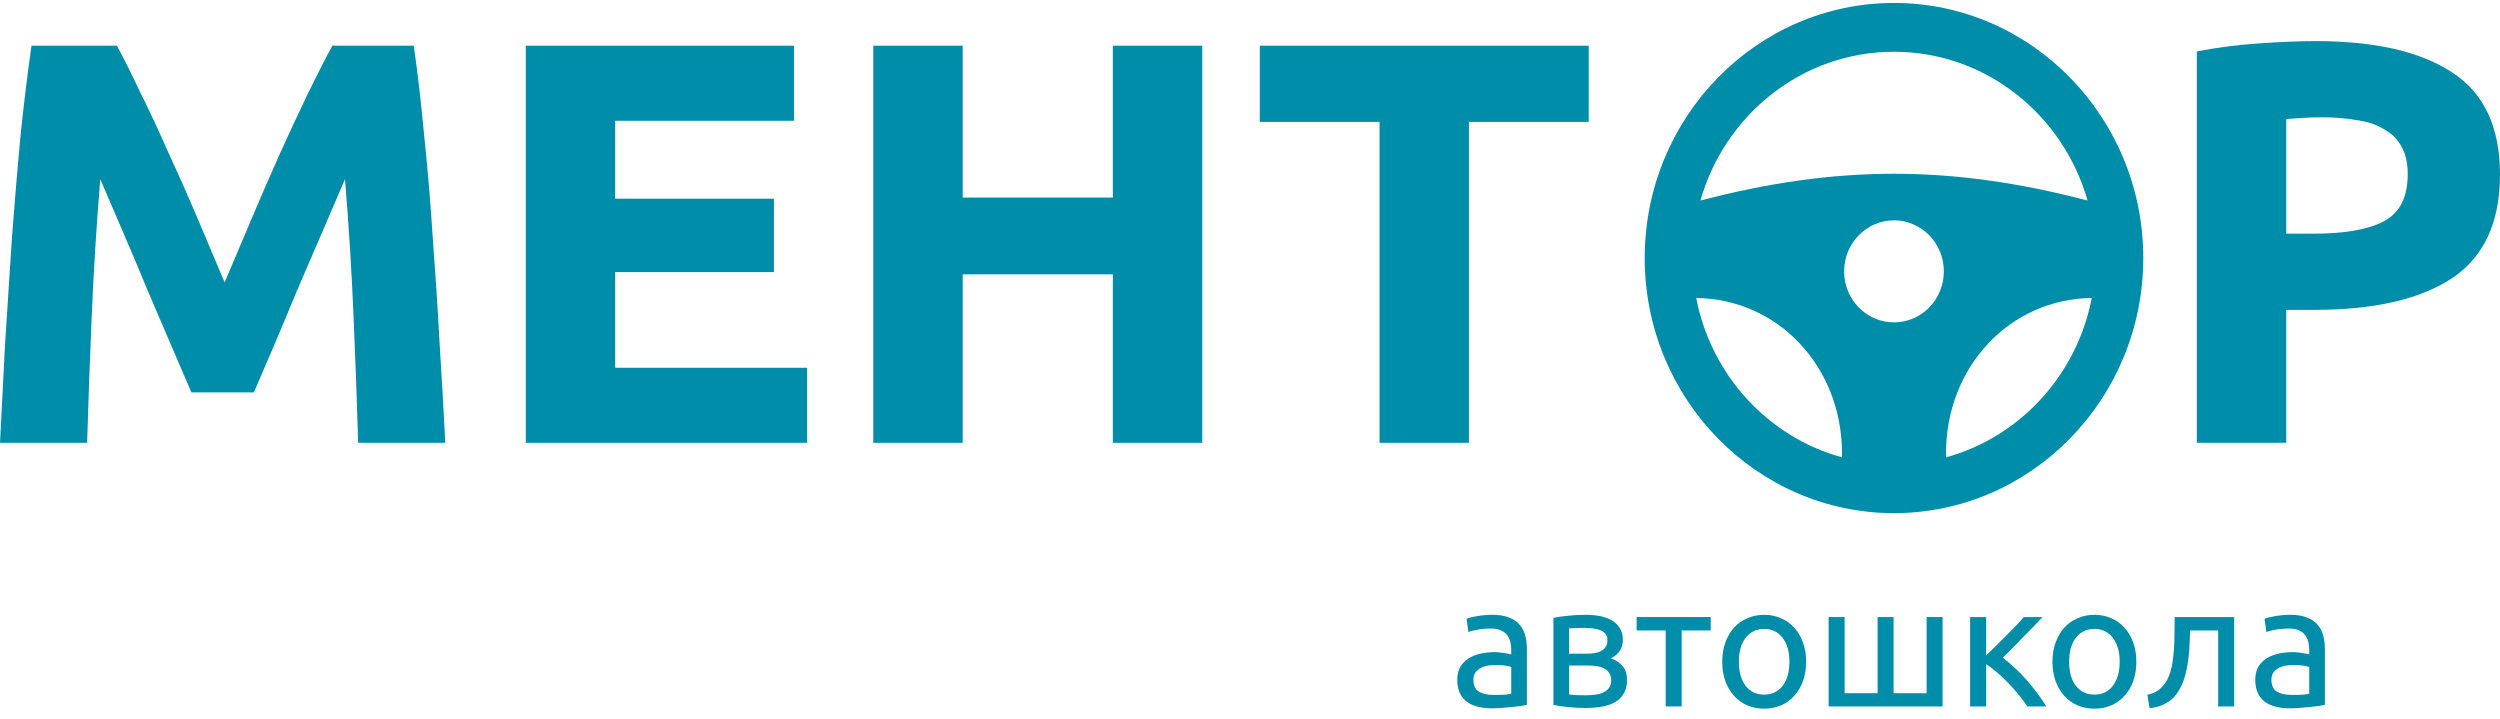 <?xml version="1.0" encoding="UTF-8"?> <svg xmlns="http://www.w3.org/2000/svg" width="160" height="46" viewBox="0 0 160 46" fill="none"> <path d="M95.608 44.475C95.85 44.475 96.063 44.471 96.246 44.464C96.437 44.449 96.595 44.427 96.719 44.398V42.693C96.646 42.656 96.525 42.627 96.356 42.605C96.195 42.575 95.997 42.561 95.762 42.561C95.608 42.561 95.443 42.572 95.267 42.594C95.098 42.616 94.941 42.663 94.794 42.737C94.654 42.803 94.537 42.898 94.442 43.023C94.346 43.14 94.299 43.298 94.299 43.496C94.299 43.863 94.416 44.119 94.651 44.266C94.885 44.405 95.205 44.475 95.608 44.475ZM95.52 39.348C95.931 39.348 96.275 39.403 96.554 39.513C96.84 39.615 97.068 39.766 97.237 39.964C97.412 40.155 97.537 40.386 97.611 40.657C97.684 40.921 97.721 41.215 97.721 41.537V45.113C97.633 45.128 97.508 45.15 97.347 45.179C97.192 45.201 97.016 45.223 96.818 45.245C96.62 45.267 96.404 45.286 96.169 45.3C95.942 45.322 95.714 45.333 95.487 45.333C95.164 45.333 94.867 45.3 94.596 45.234C94.324 45.168 94.09 45.066 93.892 44.926C93.694 44.779 93.54 44.589 93.429 44.354C93.319 44.119 93.264 43.837 93.264 43.507C93.264 43.191 93.327 42.92 93.451 42.693C93.584 42.465 93.76 42.282 93.98 42.142C94.2 42.003 94.456 41.9 94.75 41.834C95.043 41.768 95.351 41.735 95.674 41.735C95.777 41.735 95.883 41.743 95.993 41.757C96.103 41.765 96.206 41.779 96.301 41.801C96.404 41.816 96.492 41.831 96.565 41.845C96.639 41.86 96.69 41.871 96.719 41.878V41.592C96.719 41.424 96.701 41.259 96.664 41.097C96.628 40.928 96.562 40.782 96.466 40.657C96.371 40.525 96.239 40.422 96.07 40.349C95.909 40.268 95.696 40.228 95.432 40.228C95.095 40.228 94.797 40.254 94.541 40.305C94.291 40.349 94.104 40.397 93.98 40.448L93.859 39.601C93.991 39.542 94.211 39.487 94.519 39.436C94.827 39.377 95.161 39.348 95.52 39.348Z" fill="#008DA9"></path> <path d="M100.421 44.442C100.465 44.449 100.528 44.457 100.608 44.464C100.689 44.471 100.781 44.479 100.883 44.486C100.986 44.486 101.093 44.49 101.203 44.497C101.32 44.497 101.43 44.497 101.533 44.497C101.745 44.497 101.947 44.482 102.138 44.453C102.336 44.424 102.505 44.372 102.644 44.299C102.791 44.226 102.904 44.13 102.985 44.013C103.073 43.888 103.117 43.73 103.117 43.54C103.117 43.356 103.077 43.206 102.996 43.089C102.923 42.964 102.82 42.865 102.688 42.792C102.556 42.718 102.398 42.667 102.215 42.638C102.039 42.608 101.848 42.594 101.643 42.594H100.421V44.442ZM101.511 41.834C101.709 41.834 101.888 41.823 102.05 41.801C102.219 41.772 102.362 41.724 102.479 41.658C102.604 41.592 102.699 41.504 102.765 41.394C102.838 41.284 102.875 41.145 102.875 40.976C102.875 40.8 102.831 40.661 102.743 40.558C102.655 40.455 102.538 40.378 102.391 40.327C102.252 40.268 102.09 40.232 101.907 40.217C101.731 40.195 101.551 40.184 101.368 40.184C101.199 40.184 101.027 40.188 100.85 40.195C100.682 40.202 100.539 40.21 100.421 40.217V41.834H101.511ZM101.489 45.311C101.056 45.311 100.656 45.289 100.289 45.245C99.923 45.209 99.633 45.165 99.42 45.113V39.546C99.633 39.494 99.923 39.45 100.289 39.414C100.656 39.37 101.056 39.348 101.489 39.348C101.789 39.348 102.083 39.373 102.369 39.425C102.655 39.476 102.908 39.564 103.128 39.689C103.348 39.806 103.524 39.971 103.656 40.184C103.796 40.389 103.865 40.646 103.865 40.954C103.865 41.233 103.796 41.471 103.656 41.669C103.517 41.867 103.33 42.021 103.095 42.132C103.411 42.242 103.66 42.407 103.843 42.627C104.034 42.839 104.129 43.14 104.129 43.529C104.129 43.874 104.06 44.16 103.92 44.387C103.788 44.614 103.601 44.798 103.359 44.937C103.124 45.077 102.846 45.172 102.523 45.223C102.2 45.282 101.855 45.311 101.489 45.311Z" fill="#008DA9"></path> <path d="M109.486 39.491V40.349H107.627V45.212H106.603V40.349H104.744V39.491H109.486Z" fill="#008DA9"></path> <path d="M115.592 42.352C115.592 42.806 115.526 43.217 115.394 43.584C115.261 43.951 115.074 44.266 114.832 44.53C114.598 44.794 114.315 45 113.985 45.146C113.655 45.286 113.296 45.355 112.907 45.355C112.518 45.355 112.159 45.286 111.829 45.146C111.498 45 111.212 44.794 110.97 44.53C110.736 44.266 110.552 43.951 110.42 43.584C110.288 43.217 110.222 42.806 110.222 42.352C110.222 41.904 110.288 41.497 110.42 41.13C110.552 40.756 110.736 40.437 110.97 40.173C111.212 39.909 111.498 39.707 111.829 39.568C112.159 39.421 112.518 39.348 112.907 39.348C113.296 39.348 113.655 39.421 113.985 39.568C114.315 39.707 114.598 39.909 114.832 40.173C115.074 40.437 115.261 40.756 115.394 41.13C115.526 41.497 115.592 41.904 115.592 42.352ZM114.524 42.352C114.524 41.706 114.378 41.196 114.084 40.822C113.798 40.441 113.406 40.25 112.907 40.25C112.408 40.25 112.012 40.441 111.719 40.822C111.432 41.196 111.289 41.706 111.289 42.352C111.289 42.997 111.432 43.511 111.719 43.892C112.012 44.266 112.408 44.453 112.907 44.453C113.406 44.453 113.798 44.266 114.084 43.892C114.378 43.511 114.524 42.997 114.524 42.352Z" fill="#008DA9"></path> <path d="M117.031 45.212V39.491H118.055V44.365H120.167V39.491H121.19V44.365H123.303V39.491H124.326V45.212H117.031Z" fill="#008DA9"></path> <path d="M128.18 42.098C128.407 42.26 128.653 42.465 128.917 42.715C129.181 42.957 129.438 43.221 129.687 43.507C129.944 43.793 130.182 44.086 130.402 44.387C130.623 44.681 130.81 44.956 130.964 45.212H129.753C129.592 44.963 129.401 44.71 129.181 44.453C128.968 44.189 128.745 43.936 128.51 43.694C128.275 43.452 128.037 43.228 127.795 43.023C127.553 42.817 127.325 42.645 127.113 42.506V45.212H126.089V39.491H127.113V41.944C127.289 41.776 127.49 41.581 127.718 41.361C127.945 41.134 128.173 40.907 128.4 40.679C128.635 40.444 128.851 40.224 129.049 40.019C129.247 39.806 129.409 39.63 129.533 39.491H130.722C130.56 39.667 130.369 39.868 130.149 40.096C129.937 40.316 129.713 40.543 129.478 40.778C129.251 41.013 129.023 41.248 128.796 41.482C128.569 41.71 128.363 41.915 128.18 42.098Z" fill="#008DA9"></path> <path d="M136.727 42.352C136.727 42.806 136.661 43.217 136.529 43.584C136.397 43.951 136.21 44.266 135.968 44.53C135.733 44.794 135.451 45 135.121 45.146C134.791 45.286 134.431 45.355 134.042 45.355C133.654 45.355 133.294 45.286 132.964 45.146C132.634 45 132.348 44.794 132.106 44.53C131.871 44.266 131.688 43.951 131.556 43.584C131.424 43.217 131.358 42.806 131.358 42.352C131.358 41.904 131.424 41.497 131.556 41.13C131.688 40.756 131.871 40.437 132.106 40.173C132.348 39.909 132.634 39.707 132.964 39.568C133.294 39.421 133.654 39.348 134.042 39.348C134.431 39.348 134.791 39.421 135.121 39.568C135.451 39.707 135.733 39.909 135.968 40.173C136.21 40.437 136.397 40.756 136.529 41.13C136.661 41.497 136.727 41.904 136.727 42.352ZM135.66 42.352C135.66 41.706 135.513 41.196 135.22 40.822C134.934 40.441 134.541 40.25 134.042 40.25C133.544 40.25 133.147 40.441 132.854 40.822C132.568 41.196 132.425 41.706 132.425 42.352C132.425 42.997 132.568 43.511 132.854 43.892C133.147 44.266 133.544 44.453 134.042 44.453C134.541 44.453 134.934 44.266 135.22 43.892C135.513 43.511 135.66 42.997 135.66 42.352Z" fill="#008DA9"></path> <path d="M140.158 40.349C140.158 40.591 140.151 40.852 140.136 41.13C140.129 41.402 140.111 41.677 140.081 41.955C140.052 42.227 140.012 42.498 139.96 42.77C139.909 43.034 139.843 43.283 139.762 43.518C139.681 43.753 139.579 43.973 139.454 44.178C139.337 44.383 139.19 44.567 139.014 44.728C138.838 44.882 138.633 45.014 138.398 45.124C138.163 45.227 137.888 45.293 137.573 45.322L137.43 44.464C137.789 44.391 138.071 44.255 138.277 44.057C138.489 43.859 138.658 43.617 138.783 43.331C138.893 43.081 138.974 42.799 139.025 42.484C139.076 42.168 139.113 41.842 139.135 41.504C139.157 41.16 139.168 40.815 139.168 40.47C139.175 40.125 139.179 39.799 139.179 39.491H142.986V45.212H141.963V40.349H140.158Z" fill="#008DA9"></path> <path d="M146.679 44.475C146.921 44.475 147.134 44.471 147.317 44.464C147.508 44.449 147.666 44.427 147.791 44.398V42.693C147.717 42.656 147.596 42.627 147.427 42.605C147.266 42.575 147.068 42.561 146.833 42.561C146.679 42.561 146.514 42.572 146.338 42.594C146.169 42.616 146.012 42.663 145.865 42.737C145.726 42.803 145.608 42.898 145.513 43.023C145.418 43.14 145.37 43.298 145.37 43.496C145.37 43.863 145.487 44.119 145.722 44.266C145.957 44.405 146.276 44.475 146.679 44.475ZM146.591 39.348C147.002 39.348 147.347 39.403 147.625 39.513C147.912 39.615 148.139 39.766 148.308 39.964C148.484 40.155 148.608 40.386 148.682 40.657C148.755 40.921 148.792 41.215 148.792 41.537V45.113C148.704 45.128 148.579 45.15 148.418 45.179C148.264 45.201 148.088 45.223 147.89 45.245C147.691 45.267 147.475 45.286 147.24 45.3C147.013 45.322 146.786 45.333 146.558 45.333C146.235 45.333 145.938 45.3 145.667 45.234C145.396 45.168 145.161 45.066 144.963 44.926C144.765 44.779 144.611 44.589 144.501 44.354C144.391 44.119 144.336 43.837 144.336 43.507C144.336 43.191 144.398 42.92 144.523 42.693C144.655 42.465 144.831 42.282 145.051 42.142C145.271 42.003 145.528 41.9 145.821 41.834C146.114 41.768 146.422 41.735 146.745 41.735C146.848 41.735 146.954 41.743 147.064 41.757C147.174 41.765 147.277 41.779 147.372 41.801C147.475 41.816 147.563 41.831 147.636 41.845C147.71 41.86 147.761 41.871 147.791 41.878V41.592C147.791 41.424 147.772 41.259 147.735 41.097C147.699 40.928 147.633 40.782 147.537 40.657C147.442 40.525 147.31 40.422 147.141 40.349C146.98 40.268 146.767 40.228 146.503 40.228C146.166 40.228 145.869 40.254 145.612 40.305C145.363 40.349 145.175 40.397 145.051 40.448L144.93 39.601C145.062 39.542 145.282 39.487 145.59 39.436C145.898 39.377 146.232 39.348 146.591 39.348Z" fill="#008DA9"></path> <path d="M7.482 2.924C7.922 3.731 8.423 4.734 8.986 5.932C9.573 7.105 10.172 8.389 10.783 9.783C11.419 11.152 12.042 12.558 12.653 14.001C13.265 15.443 13.839 16.8 14.377 18.072C14.915 16.8 15.49 15.443 16.101 14.001C16.712 12.558 17.323 11.152 17.935 9.783C18.57 8.389 19.169 7.105 19.732 5.932C20.319 4.734 20.832 3.731 21.272 2.924H26.48C26.725 4.611 26.945 6.506 27.14 8.609C27.361 10.688 27.544 12.864 27.691 15.138C27.862 17.387 28.009 19.649 28.131 21.923C28.277 24.197 28.4 26.336 28.498 28.341H22.923C22.849 25.872 22.752 23.182 22.629 20.272C22.507 17.363 22.324 14.428 22.079 11.47C21.639 12.497 21.15 13.634 20.612 14.881C20.074 16.128 19.536 17.375 18.998 18.622C18.485 19.869 17.984 21.067 17.495 22.216C17.006 23.341 16.59 24.307 16.248 25.114H12.25C11.908 24.307 11.492 23.341 11.003 22.216C10.514 21.067 10 19.869 9.463 18.622C8.949 17.375 8.423 16.128 7.885 14.881C7.348 13.634 6.858 12.497 6.418 11.47C6.174 14.428 5.99 17.363 5.868 20.272C5.746 23.182 5.648 25.872 5.575 28.341H0C0.098 26.336 0.208 24.197 0.33 21.923C0.477 19.649 0.623 17.387 0.77 15.138C0.941 12.864 1.125 10.688 1.32 8.609C1.54 6.506 1.773 4.611 2.017 2.924H7.482Z" fill="#008DA9"></path> <path d="M33.649 28.341V2.924H50.814V7.729H39.371V12.717H49.53V17.412H39.371V23.537H51.657V28.341H33.649Z" fill="#008DA9"></path> <path d="M71.222 2.924H76.944V28.341H71.222V17.558H61.613V28.341H55.891V2.924H61.613V12.644H71.222V2.924Z" fill="#008DA9"></path> <path d="M101.677 2.924V7.802H94.012V28.341H88.29V7.802H80.625V2.924H101.677Z" fill="#008DA9"></path> <path d="M148.227 2.631C152.017 2.631 154.926 3.303 156.956 4.648C158.985 5.969 160 8.145 160 11.177C160 14.233 158.973 16.446 156.919 17.815C154.865 19.16 151.931 19.832 148.117 19.832H146.32V28.341H140.598V3.291C141.845 3.047 143.166 2.875 144.559 2.778C145.953 2.68 147.175 2.631 148.227 2.631ZM148.594 7.509C148.178 7.509 147.762 7.521 147.347 7.546C146.955 7.57 146.613 7.594 146.32 7.619V14.954H148.117C150.097 14.954 151.589 14.685 152.591 14.147C153.594 13.609 154.095 12.607 154.095 11.14C154.095 10.431 153.961 9.844 153.692 9.379C153.447 8.915 153.08 8.548 152.591 8.279C152.127 7.986 151.552 7.79 150.868 7.692C150.183 7.57 149.425 7.509 148.594 7.509Z" fill="#008DA9"></path> <path d="M121.215 0.189C112.418 0.189 105.261 7.512 105.261 16.515C105.261 25.517 112.418 32.841 121.215 32.841C130.013 32.841 137.17 25.517 137.17 16.515C137.17 7.512 130.013 0.189 121.215 0.189ZM121.215 3.312C127.082 3.312 132.044 7.341 133.604 12.836C129.227 11.683 125.157 11.12 121.215 11.12C117.274 11.12 113.204 11.683 108.826 12.836C110.387 7.341 115.349 3.312 121.215 3.312ZM121.215 20.632C119.453 20.632 118.025 19.17 118.025 17.366C118.025 15.563 119.453 14.101 121.215 14.101C122.978 14.101 124.406 15.563 124.406 17.366C124.406 19.17 122.978 20.632 121.215 20.632ZM108.558 19.073C113.797 19.131 117.886 23.473 117.886 29.007C117.886 29.09 117.884 29.176 117.881 29.268C113.168 27.976 109.511 24.016 108.558 19.073ZM124.55 29.268C124.546 29.177 124.545 29.09 124.545 29.007C124.545 23.473 128.633 19.131 133.872 19.073C132.92 24.016 129.263 27.976 124.55 29.268Z" fill="#008DA9"></path> </svg> 